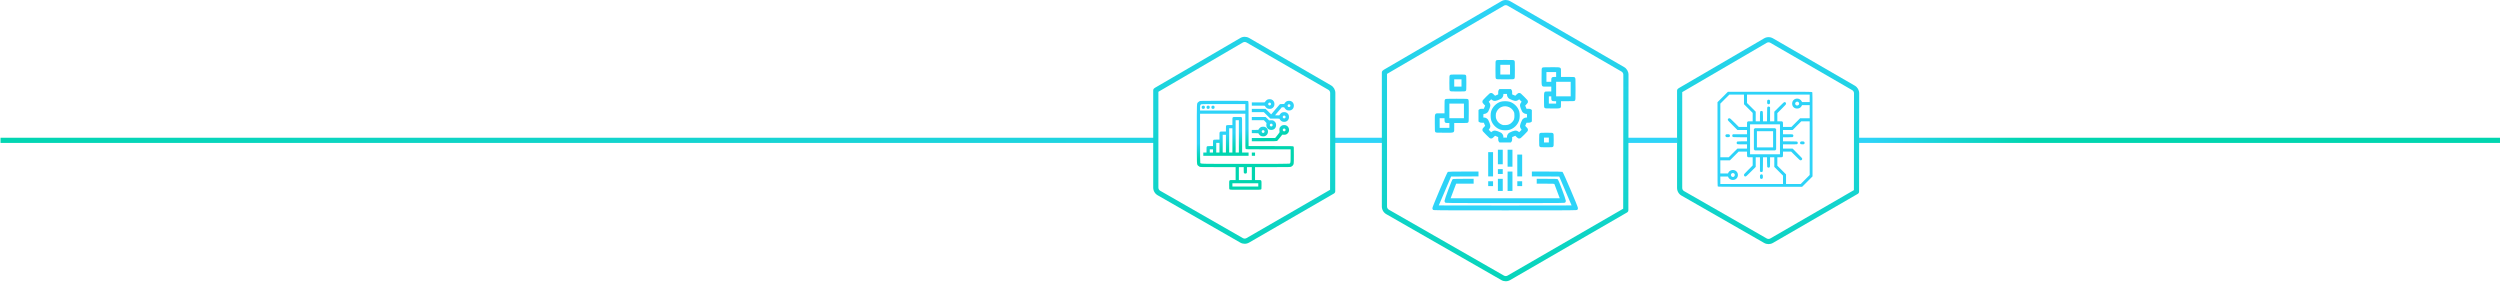<?xml version="1.0" encoding="UTF-8"?> <svg xmlns="http://www.w3.org/2000/svg" width="2415" height="272" viewBox="0 0 2415 272" fill="none"> <path fill-rule="evenodd" clip-rule="evenodd" d="M0.5 133.061H1117V138.061H0.5V133.061Z" fill="url(#paint0_linear_1246_478)"></path> <path fill-rule="evenodd" clip-rule="evenodd" d="M1289 133.061H1337V138.061H1289V133.061Z" fill="#2ED4F8"></path> <path fill-rule="evenodd" clip-rule="evenodd" d="M1572 133.061H1620V138.061H1572V133.061Z" fill="#2ED4F8"></path> <path fill-rule="evenodd" clip-rule="evenodd" d="M1795 133.061H2415V138.061H1795V133.061Z" fill="url(#paint1_linear_1246_478)"></path> <path fill-rule="evenodd" clip-rule="evenodd" d="M1336.17 67.862C1336.33 67.686 1336.52 67.53 1336.74 67.402L1450.29 1.158C1452.92 -0.38 1456.18 -0.386 1458.82 1.142L1568.9 64.8C1571.53 66.321 1573.14 69.129 1573.14 72.167L1573 203.064C1573 204.012 1572.47 204.837 1571.69 205.259L1458.8 270.548C1456.17 272.064 1452.94 272.071 1450.32 270.566L1339.13 206.873C1336.49 205.358 1334.86 202.544 1334.86 199.497V70.061C1334.86 69.112 1335.39 68.285 1336.17 67.862ZM1452.81 5.477C1453.89 4.843 1455.23 4.841 1456.32 5.47L1566.39 69.128C1567.48 69.755 1568.14 70.911 1568.14 72.162L1568 201.618L1456.29 266.22C1455.21 266.844 1453.88 266.847 1452.8 266.227L1341.62 202.534C1340.53 201.911 1339.86 200.752 1339.86 199.497V71.373L1452.81 5.477Z" fill="url(#paint2_linear_1246_478)"></path> <path fill-rule="evenodd" clip-rule="evenodd" d="M1621.24 85.496C1621.39 85.351 1621.55 85.223 1621.74 85.114L1704.14 37.042C1706.77 35.503 1710.03 35.497 1712.68 37.026L1791.73 82.743C1794.36 84.264 1795.97 87.072 1795.97 90.11L1795.87 185.102C1795.87 186.051 1795.34 186.875 1794.56 187.298L1712.65 234.669C1710.03 236.185 1706.8 236.192 1704.17 234.686L1624.3 188.934C1621.66 187.42 1620.03 184.606 1620.03 181.559V87.64C1620.03 86.73 1620.51 85.933 1621.24 85.496ZM1706.66 41.36C1707.74 40.727 1709.09 40.724 1710.17 41.354L1789.22 87.071C1790.31 87.698 1790.97 88.854 1790.97 90.105L1790.87 183.656L1710.14 230.341C1709.06 230.965 1707.73 230.968 1706.65 230.348L1626.79 184.596C1625.7 183.972 1625.03 182.814 1625.03 181.559V88.985L1706.66 41.36Z" fill="url(#paint3_linear_1246_478)"></path> <path fill-rule="evenodd" clip-rule="evenodd" d="M1115.21 85.173C1115.36 85.029 1115.53 84.9 1115.71 84.792L1198.11 36.719C1200.75 35.181 1204.01 35.175 1206.65 36.703L1285.7 82.421C1288.33 83.942 1289.95 86.75 1289.95 89.788L1289.84 184.78C1289.84 185.729 1289.31 186.553 1288.53 186.976L1206.62 234.347C1204 235.863 1200.77 235.87 1198.14 234.364L1118.27 188.612C1115.63 187.098 1114 184.284 1114 181.237V87.318C1114 86.407 1114.49 85.61 1115.21 85.173ZM1200.63 41.038C1201.72 40.405 1203.06 40.402 1204.15 41.032L1283.2 86.749C1284.28 87.375 1284.95 88.532 1284.95 89.782L1284.85 183.334L1204.12 230.018C1203.04 230.643 1201.71 230.646 1200.63 230.026L1120.76 184.274C1119.67 183.65 1119 182.491 1119 181.237V88.663L1200.63 41.038Z" fill="url(#paint4_linear_1246_478)"></path> <path d="M1659.1 98.721V139.268C1659.1 178.292 1659.12 179.835 1659.45 180.128C1659.79 180.44 1662.91 180.46 1700.33 180.46H1740.84L1750.9 170.401V129.854C1750.9 90.831 1750.88 89.288 1750.55 88.995C1750.21 88.682 1747.09 88.663 1709.67 88.663H1669.16L1659.1 98.721ZM1684.69 100.675L1693.09 109.073V117.178H1690.8C1688.73 117.178 1688.48 117.218 1688.07 117.608C1687.64 117.999 1687.62 118.175 1687.62 120.343V122.647H1679.73L1675.51 118.448C1671.54 114.503 1671.25 114.249 1670.57 114.249C1669.65 114.249 1669.06 114.796 1669.06 115.655C1669.06 116.221 1669.57 116.788 1673.71 120.928L1678.34 125.577H1687.62V129.678H1673.96L1673.67 130.108C1673.22 130.733 1673.28 131.69 1673.77 132.139C1674.16 132.491 1674.61 132.51 1680.9 132.569L1687.62 132.628V136.514H1683.24C1680.82 136.514 1678.63 136.593 1678.38 136.69C1677.42 137.061 1677.3 138.76 1678.22 139.229C1678.46 139.366 1680.31 139.444 1683.11 139.444H1687.62V143.546H1678.34L1669.94 151.944H1661.84V100.089L1670.53 91.397H1684.69V100.675ZM1748.16 98.624H1740.74L1740.49 97.979C1740.33 97.628 1739.92 97.061 1739.57 96.71C1736.62 93.76 1731.6 95.46 1731.23 99.542C1730.96 102.628 1732.99 104.874 1736.04 104.874C1738.07 104.854 1739.63 103.917 1740.43 102.257L1740.76 101.553H1748.16V114.249H1738.89L1730.49 122.647H1722.38V120.362C1722.38 118.292 1722.34 118.038 1721.95 117.628C1721.56 117.198 1721.39 117.178 1719.22 117.178H1716.91V109.288L1721.11 105.069C1725.06 101.104 1725.31 100.811 1725.31 100.128C1725.31 99.21 1724.77 98.624 1723.91 98.624C1723.34 98.624 1722.77 99.132 1718.63 103.272L1713.98 107.901V117.178H1709.88V103.526L1709.45 103.233C1708.83 102.784 1707.87 102.843 1707.42 103.331C1707.07 103.721 1707.05 104.171 1706.99 110.46L1706.93 117.178H1703.05V112.803C1703.05 110.382 1702.97 108.194 1702.87 107.94C1702.5 106.983 1700.8 106.866 1700.33 107.784C1700.2 108.018 1700.12 109.874 1700.12 112.667V117.178H1696.02V107.901L1687.62 99.503V91.397H1748.16V98.624ZM1737.32 98.624C1737.73 98.975 1738.07 99.952 1737.93 100.499C1737.56 101.964 1735.76 102.452 1734.67 101.378C1733.73 100.44 1734 99.014 1735.23 98.389C1735.9 98.057 1736.76 98.155 1737.32 98.624ZM1748.16 169.034L1739.47 177.725H1725.31V168.448L1716.91 160.05V151.944H1719.2C1721.27 151.944 1721.52 151.905 1721.93 151.514C1722.36 151.124 1722.38 150.948 1722.38 148.78V146.475H1730.27L1734.49 150.675C1738.32 154.483 1738.77 154.874 1739.38 154.874C1740.23 154.874 1740.94 154.229 1740.94 153.428C1740.94 152.901 1740.33 152.218 1736.29 148.194L1731.66 143.546H1722.38V139.444H1729.12C1735.61 139.444 1735.88 139.425 1736.25 139.053C1736.78 138.526 1736.76 137.471 1736.23 136.983C1735.84 136.632 1735.39 136.612 1729.1 136.553L1722.38 136.495V132.608H1726.76C1729.18 132.608 1731.37 132.53 1731.62 132.432C1732.58 132.061 1732.7 130.362 1731.78 129.893C1731.54 129.757 1729.69 129.678 1726.89 129.678H1722.38V125.577H1731.66L1740.06 117.178H1748.16V169.034ZM1719.45 149.014H1690.55V120.108H1719.45V149.014ZM1687.62 148.76C1687.62 150.831 1687.66 151.085 1688.05 151.495C1688.44 151.925 1688.61 151.944 1690.78 151.944H1693.09V159.835L1688.89 164.053C1684.94 168.018 1684.69 168.311 1684.69 168.995C1684.69 169.913 1685.23 170.499 1686.09 170.499C1686.66 170.499 1687.23 169.991 1691.37 165.85L1696.02 161.221V151.944H1700.12V165.596L1700.55 165.889C1701.17 166.339 1702.13 166.28 1702.58 165.792C1702.93 165.401 1702.95 164.952 1703.01 158.663L1703.07 151.944H1706.95V156.319C1706.95 158.741 1707.03 160.928 1707.13 161.182C1707.5 162.139 1709.2 162.257 1709.67 161.339C1709.8 161.104 1709.88 159.249 1709.88 156.456V151.944H1713.98V161.221L1722.38 169.62V177.725H1661.84V170.499H1669.26L1669.51 171.143C1670.51 173.507 1673.73 174.542 1676.21 173.331C1679.71 171.632 1679.71 166.475 1676.23 164.737C1673.77 163.526 1670.7 164.503 1669.57 166.866L1669.24 167.569H1661.84V154.874H1671.11L1679.51 146.475H1687.62V148.76ZM1675.25 167.647C1675.7 168.038 1675.8 168.272 1675.8 168.995C1675.8 171.065 1673.28 171.71 1672.3 169.893C1671.31 168.038 1673.63 166.26 1675.25 167.647Z" fill="url(#paint5_linear_1246_478)"></path> <path d="M1667.11 130.069C1666.62 130.557 1666.6 131.456 1667.09 132.042C1667.42 132.452 1667.62 132.51 1668.94 132.51C1670.59 132.51 1670.92 132.315 1671.13 131.339C1671.21 130.909 1671.13 130.596 1670.82 130.206C1670.43 129.718 1670.29 129.678 1668.94 129.678C1667.75 129.678 1667.42 129.757 1667.11 130.069Z" fill="url(#paint6_linear_1246_478)"></path> <path d="M1707.52 96.651C1707.11 96.983 1707.05 97.178 1707.05 98.507C1707.05 100.147 1707.25 100.479 1708.22 100.694C1708.65 100.772 1708.96 100.694 1709.36 100.381C1709.84 99.991 1709.88 99.854 1709.88 98.507C1709.88 97.315 1709.8 96.983 1709.49 96.671C1709 96.182 1708.11 96.163 1707.52 96.651Z" fill="url(#paint7_linear_1246_478)"></path> <path d="M1739.57 136.749C1739.32 136.885 1739.02 137.296 1738.91 137.647C1738.77 138.175 1738.79 138.389 1739.12 138.819C1739.47 139.307 1739.65 139.346 1741 139.405C1742.28 139.444 1742.54 139.405 1742.89 139.053C1743.38 138.565 1743.4 137.667 1742.91 137.081C1742.62 136.71 1742.32 136.612 1741.31 136.573C1740.53 136.514 1739.88 136.593 1739.57 136.749Z" fill="url(#paint8_linear_1246_478)"></path> <path d="M1694.75 124.307L1694.26 124.776V144.346L1694.75 144.815L1695.21 145.303H1714.79L1715.25 144.815L1715.74 144.346V124.776L1715.25 124.307L1714.79 123.819H1695.21L1694.75 124.307ZM1712.81 142.374H1697.19V126.749H1712.81V142.374Z" fill="url(#paint9_linear_1246_478)"></path> <path d="M1700.64 168.741C1700.16 169.132 1700.12 169.268 1700.12 170.616C1700.12 171.807 1700.2 172.139 1700.51 172.452C1701 172.94 1701.89 172.96 1702.48 172.472C1702.89 172.139 1702.95 171.944 1702.95 170.616C1702.95 168.975 1702.75 168.643 1701.78 168.429C1701.35 168.35 1701.04 168.429 1700.64 168.741Z" fill="url(#paint10_linear_1246_478)"></path> <path d="M1445.21 58.491C1444.65 59.048 1444.62 59.458 1444.62 67.28C1444.62 75.102 1444.65 75.513 1445.21 76.069C1445.77 76.626 1446.18 76.655 1454 76.655C1461.82 76.655 1462.23 76.626 1462.79 76.069C1463.35 75.513 1463.38 75.102 1463.38 67.28C1463.38 59.458 1463.35 59.048 1462.79 58.491C1462.23 57.934 1461.82 57.905 1454 57.905C1446.18 57.905 1445.77 57.934 1445.21 58.491ZM1458.69 71.968H1449.31V62.593H1458.69V71.968Z" fill="url(#paint11_linear_1246_478)"></path> <path d="M1489.74 65.522C1489.19 66.079 1489.16 66.489 1489.16 74.311C1489.16 84.536 1488.69 83.686 1494.43 83.686H1498.53V88.374H1495.6C1491.27 88.374 1491.5 87.905 1491.5 96.577C1491.5 103.227 1491.53 103.637 1492.09 104.194C1492.64 104.751 1493.05 104.78 1499.7 104.78C1508.38 104.78 1507.91 105.014 1507.91 100.678V97.749H1514.35C1520.42 97.749 1520.83 97.719 1521.38 97.163C1521.94 96.606 1521.97 96.196 1521.97 86.03C1521.97 75.864 1521.94 75.454 1521.38 74.897C1520.83 74.341 1520.42 74.311 1514.35 74.311H1507.91V70.21C1507.91 64.468 1508.76 64.936 1498.53 64.936C1490.71 64.936 1490.3 64.966 1489.74 65.522ZM1503.22 74.311H1501.46C1500.09 74.311 1499.59 74.428 1499.12 74.897C1498.65 75.366 1498.53 75.864 1498.53 77.241V78.999H1493.85V69.624H1503.22V74.311ZM1517.28 93.061H1503.22V78.999H1517.28V93.061ZM1498.53 94.819C1498.53 96.196 1498.65 96.694 1499.12 97.163C1499.59 97.632 1500.09 97.749 1501.46 97.749H1503.22V100.092H1496.19V93.061H1498.53V94.819Z" fill="url(#paint12_linear_1246_478)"></path> <path d="M1400.68 72.553C1400.12 73.11 1400.09 73.52 1400.09 80.171C1400.09 86.821 1400.12 87.231 1400.68 87.788C1401.24 88.344 1401.65 88.374 1408.3 88.374C1414.95 88.374 1415.36 88.344 1415.91 87.788C1416.47 87.231 1416.5 86.821 1416.5 80.171C1416.5 73.52 1416.47 73.11 1415.91 72.553C1415.36 71.997 1414.95 71.968 1408.3 71.968C1401.65 71.968 1401.24 71.997 1400.68 72.553ZM1411.81 83.686H1404.78V76.655H1411.81V83.686Z" fill="url(#paint13_linear_1246_478)"></path> <path d="M1447.88 86.792C1447.41 87.407 1447.26 87.993 1447.26 89.37V91.186L1444.21 92.475L1442.87 91.157C1441.75 90.044 1441.34 89.839 1440.38 89.839C1439.29 89.839 1439 90.044 1435.63 93.442C1432.23 96.811 1432.03 97.104 1432.03 98.188C1432.03 99.155 1432.23 99.565 1433.35 100.678L1434.66 102.026L1433.38 105.073H1431.56C1430.18 105.073 1429.6 105.219 1428.98 105.688L1428.22 106.274V117.348L1428.98 117.934C1429.6 118.403 1430.18 118.55 1431.56 118.55H1433.38L1434.66 121.596L1433.35 122.944C1432.23 124.057 1432.03 124.468 1432.03 125.434C1432.03 126.518 1432.23 126.811 1435.63 130.18C1439 133.579 1439.29 133.784 1440.38 133.784C1441.34 133.784 1441.75 133.579 1442.87 132.466L1444.21 131.147L1447.26 132.436V134.253C1447.26 135.63 1447.41 136.216 1447.88 136.831L1448.46 137.593H1459.54L1460.12 136.831C1460.59 136.216 1460.74 135.63 1460.74 134.253V132.436L1463.79 131.147L1465.13 132.466C1466.25 133.579 1466.66 133.784 1467.62 133.784C1468.71 133.784 1469 133.579 1472.37 130.18C1475.77 126.811 1475.97 126.518 1475.97 125.434C1475.97 124.468 1475.77 124.057 1474.65 122.944L1473.34 121.596L1474.62 118.55H1476.44C1477.82 118.55 1478.4 118.403 1479.02 117.934L1479.78 117.348V106.274L1479.02 105.688C1478.4 105.219 1477.82 105.073 1476.44 105.073H1474.62L1473.34 102.026L1474.65 100.678C1475.77 99.565 1475.97 99.155 1475.97 98.188C1475.97 97.104 1475.77 96.811 1472.37 93.442C1469 90.044 1468.71 89.839 1467.62 89.839C1466.66 89.839 1466.25 90.044 1465.13 91.157L1463.79 92.475L1460.74 91.186V89.37C1460.74 87.993 1460.59 87.407 1460.12 86.792L1459.54 86.03H1448.46L1447.88 86.792ZM1455.76 91.655C1455.76 93.032 1456.9 94.878 1458.1 95.464C1462.64 97.69 1464.55 97.983 1466.45 96.694L1467.56 95.932L1468.71 97.104L1469.88 98.247L1469.12 99.36C1467.83 101.264 1468.09 103.139 1470.35 107.71C1470.9 108.852 1472.93 110.053 1474.27 110.053C1475.09 110.053 1475.09 110.083 1475.09 111.811V113.569H1474.16C1472.78 113.569 1470.93 114.712 1470.35 115.913C1468.12 120.454 1467.83 122.358 1469.12 124.262L1469.88 125.376L1468.71 126.518L1467.56 127.69L1466.45 126.928C1464.55 125.639 1462.64 125.932 1458.1 128.159C1456.9 128.745 1455.76 130.591 1455.76 131.938V132.905H1452.24V131.938C1452.24 130.591 1451.1 128.745 1449.9 128.159C1445.36 125.932 1443.45 125.639 1441.55 126.928L1440.44 127.69L1439.29 126.518L1438.12 125.376L1438.88 124.262C1440.17 122.358 1439.88 120.454 1437.65 115.913C1437.07 114.712 1435.22 113.569 1433.87 113.569H1432.91V111.811C1432.91 110.083 1432.91 110.053 1433.73 110.053C1435.07 110.053 1437.1 108.852 1437.65 107.71C1439.91 103.139 1440.17 101.264 1438.88 99.36L1438.12 98.247L1439.29 97.104L1440.44 95.932L1441.55 96.694C1443.45 97.983 1445.36 97.69 1449.9 95.464C1451.1 94.878 1452.24 93.032 1452.24 91.655V90.718H1455.76V91.655Z" fill="url(#paint14_linear_1246_478)"></path> <path d="M1449.55 98.305C1445.3 99.682 1441.67 103.403 1440.41 107.68C1439.79 109.761 1439.79 113.862 1440.41 115.942C1441.67 120.278 1445.33 123.97 1449.64 125.317C1451.86 126.02 1455.9 126.05 1458.13 125.405C1462.44 124.145 1465.98 120.688 1467.45 116.294C1468.21 114.038 1468.27 110.024 1467.59 107.68C1466.33 103.345 1462.67 99.653 1458.37 98.305C1455.99 97.573 1451.86 97.573 1449.55 98.305ZM1457.66 103.462C1459.65 104.341 1461.03 105.6 1462.09 107.475C1462.85 108.882 1462.94 109.292 1462.94 111.811C1462.94 115.005 1462.44 116.264 1460.45 118.257C1458.66 120.044 1457.16 120.688 1454.41 120.835C1452.3 120.952 1451.8 120.864 1450.43 120.249C1448.23 119.223 1446.85 117.934 1445.8 115.854C1445.04 114.331 1444.92 113.745 1444.92 111.811C1444.92 109.878 1445.04 109.292 1445.8 107.768C1448.05 103.257 1453.12 101.44 1457.66 103.462Z" fill="url(#paint15_linear_1246_478)"></path> <path d="M1395.99 95.991C1395.44 96.548 1395.41 96.958 1395.41 103.022V109.468H1391.31C1385.56 109.468 1386.03 108.618 1386.03 118.843C1386.03 126.665 1386.06 127.075 1386.62 127.632C1387.18 128.188 1387.59 128.218 1395.41 128.218C1405.63 128.218 1404.78 128.686 1404.78 122.944V118.843H1411.23C1417.29 118.843 1417.7 118.813 1418.26 118.257C1418.82 117.7 1418.85 117.29 1418.85 107.124C1418.85 96.958 1418.82 96.548 1418.26 95.991C1417.7 95.434 1417.29 95.405 1407.13 95.405C1396.96 95.405 1396.55 95.434 1395.99 95.991ZM1414.16 114.155H1400.1V100.093H1414.16V114.155ZM1395.41 115.913C1395.41 117.29 1395.52 117.788 1395.99 118.257C1396.46 118.725 1396.96 118.843 1398.34 118.843H1400.1V123.53H1390.72V114.155H1395.41V115.913Z" fill="url(#paint16_linear_1246_478)"></path> <path d="M1487.4 128.803C1486.84 129.36 1486.81 129.77 1486.81 135.249C1486.81 140.727 1486.84 141.137 1487.4 141.694C1487.96 142.251 1488.37 142.28 1493.84 142.28C1499.32 142.28 1499.73 142.251 1500.29 141.694C1500.85 141.137 1500.88 140.727 1500.88 135.249C1500.88 129.77 1500.85 129.36 1500.29 128.803C1499.73 128.247 1499.32 128.218 1493.84 128.218C1488.37 128.218 1487.96 128.247 1487.4 128.803ZM1496.19 137.593H1491.5V132.905H1496.19V137.593Z" fill="url(#paint17_linear_1246_478)"></path> <path d="M1446.97 158.686H1451.66V144.624H1446.97V158.686Z" fill="url(#paint18_linear_1246_478)"></path> <path d="M1456.34 161.03H1461.03V144.624H1456.34V161.03Z" fill="url(#paint19_linear_1246_478)"></path> <path d="M1437.59 170.405H1442.28V146.968H1437.59V170.405Z" fill="url(#paint20_linear_1246_478)"></path> <path d="M1465.72 170.405H1470.41V149.311H1465.72V170.405Z" fill="url(#paint21_linear_1246_478)"></path> <path d="M1446.97 168.061H1451.66V163.374H1446.97V168.061Z" fill="url(#paint22_linear_1246_478)"></path> <path d="M1398.6 166.01C1397.87 166.45 1383.69 199.702 1383.69 200.991C1383.69 201.665 1383.89 202.251 1384.27 202.632C1384.86 203.218 1385.24 203.218 1454 203.218C1522.76 203.218 1523.14 203.218 1523.73 202.632C1524.11 202.251 1524.31 201.665 1524.31 200.991C1524.31 199.614 1510.13 166.421 1509.34 166.01C1509.02 165.835 1503.13 165.718 1494.31 165.718H1479.78V170.405L1492.99 170.464L1506.24 170.552L1512.18 184.468C1515.46 192.114 1518.16 198.413 1518.16 198.442C1518.16 198.501 1489.3 198.53 1454 198.53C1418.73 198.53 1389.84 198.501 1389.84 198.442C1389.84 198.413 1392.54 192.114 1395.82 184.468L1401.76 170.552L1415.01 170.464L1428.22 170.405V165.718H1413.66C1404.93 165.718 1398.86 165.835 1398.6 166.01Z" fill="url(#paint23_linear_1246_478)"></path> <path d="M1456.34 184.468H1461.03V165.718H1456.34V184.468Z" fill="url(#paint24_linear_1246_478)"></path> <path d="M1403.23 173.13C1402.53 173.628 1395.41 192.671 1395.41 193.989C1395.41 194.634 1395.64 195.249 1395.99 195.6C1396.58 196.186 1396.96 196.186 1454 196.186C1511.04 196.186 1511.42 196.186 1512.01 195.6C1512.39 195.219 1512.59 194.634 1512.59 193.93C1512.59 192.641 1505.68 174.038 1504.92 173.276C1504.42 172.778 1503.63 172.749 1494.43 172.749H1484.47V177.436H1492.94C1500.73 177.436 1501.4 177.466 1501.61 177.934C1501.72 178.227 1502.78 181.04 1503.95 184.175C1505.12 187.309 1506.24 190.239 1506.41 190.678L1506.73 191.499H1401.32L1403.96 184.468L1406.63 177.436H1423.53V172.749H1413.63C1406.13 172.749 1403.61 172.837 1403.23 173.13Z" fill="url(#paint25_linear_1246_478)"></path> <path d="M1446.97 184.468H1451.66V172.749H1446.97V184.468Z" fill="url(#paint26_linear_1246_478)"></path> <path d="M1437.59 179.78H1442.28V175.093H1437.59V179.78Z" fill="url(#paint27_linear_1246_478)"></path> <path d="M1465.72 179.78H1470.41V175.093H1465.72V179.78Z" fill="url(#paint28_linear_1246_478)"></path> <path d="M1224.39 96.182C1223.55 96.553 1222.26 97.843 1222.04 98.526C1221.93 98.936 1221.87 98.936 1215.58 98.936H1209.25V102.061H1215.58C1221.87 102.061 1221.93 102.061 1222.04 102.471C1222.26 103.155 1223.55 104.444 1224.39 104.815C1225.36 105.264 1227.36 105.304 1228.35 104.874C1230.09 104.151 1231.12 102.53 1231.12 100.499C1231.12 98.468 1230.09 96.847 1228.35 96.124C1227.36 95.694 1225.36 95.733 1224.39 96.182ZM1227.41 99.522C1227.63 99.737 1227.8 100.167 1227.8 100.499C1227.8 100.831 1227.63 101.261 1227.41 101.475C1227.2 101.69 1226.77 101.866 1226.44 101.866C1226.11 101.866 1225.68 101.69 1225.46 101.475C1225.25 101.261 1225.07 100.831 1225.07 100.499C1225.07 100.167 1225.25 99.737 1225.46 99.522C1225.68 99.307 1226.11 99.132 1226.44 99.132C1226.77 99.132 1227.2 99.307 1227.41 99.522Z" fill="url(#paint29_linear_1246_478)"></path> <path d="M1158.76 97.745C1158.33 97.94 1157.71 98.409 1157.36 98.761C1156.03 100.167 1156.12 97.921 1156.12 129.405C1156.12 160.889 1156.03 158.643 1157.36 160.05C1157.71 160.401 1158.33 160.87 1158.76 161.065C1159.5 161.417 1160.4 161.436 1176.59 161.436H1193.62V173.936H1190.89C1187.14 173.936 1187.37 173.624 1187.37 178.624C1187.37 182.276 1187.39 182.55 1187.77 182.921C1188.16 183.311 1188.41 183.311 1203 183.311C1217.59 183.311 1217.84 183.311 1218.23 182.921C1218.61 182.55 1218.62 182.276 1218.62 178.624C1218.62 173.624 1218.86 173.936 1215.11 173.936H1212.37V161.436H1229.43C1245.6 161.436 1246.5 161.417 1247.24 161.065C1247.67 160.87 1248.29 160.401 1248.64 160.05C1249.87 158.741 1249.87 158.761 1249.87 149.913C1249.87 142.159 1249.86 141.886 1249.48 141.514C1249.09 141.124 1248.84 141.124 1227.61 141.124H1206.12V119.639C1206.12 98.409 1206.12 98.155 1205.73 97.764C1205.34 97.374 1205.09 97.374 1182.45 97.374C1160.56 97.374 1159.5 97.393 1158.76 97.745ZM1203 106.749H1159.25V104.522C1159.25 101.905 1159.46 101.143 1160.3 100.772C1160.79 100.557 1164.68 100.518 1181.96 100.499H1203V106.749ZM1203 126.671C1203 143.214 1203 143.468 1203.39 143.858C1203.78 144.249 1204.03 144.249 1225.27 144.249H1246.75V150.401C1246.75 157.296 1246.69 157.706 1245.58 158.097C1245.11 158.253 1233.78 158.311 1202.96 158.311C1156.85 158.311 1159.91 158.389 1159.46 157.139C1159.31 156.671 1159.25 150.069 1159.25 133.194V109.874H1203V126.671ZM1201.44 164.171C1201.44 166.651 1201.48 166.944 1201.83 167.296C1202.08 167.55 1202.47 167.686 1203 167.686C1203.53 167.686 1203.92 167.55 1204.17 167.296C1204.52 166.944 1204.56 166.651 1204.56 164.171V161.436H1209.25V173.936H1196.75V161.436H1201.44V164.171ZM1215.5 180.186H1190.5V177.061H1215.5V180.186Z" fill="url(#paint30_linear_1246_478)"></path> <path d="M1161.2 102.452C1160.95 102.706 1160.81 103.097 1160.81 103.624C1160.81 104.659 1161.34 105.186 1162.38 105.186C1163.41 105.186 1163.94 104.659 1163.94 103.624C1163.94 102.589 1163.41 102.061 1162.38 102.061C1161.85 102.061 1161.46 102.198 1161.2 102.452Z" fill="url(#paint31_linear_1246_478)"></path> <path d="M1165.89 102.452C1165.64 102.706 1165.5 103.097 1165.5 103.624C1165.5 104.659 1166.03 105.186 1167.06 105.186C1168.1 105.186 1168.62 104.659 1168.62 103.624C1168.62 102.589 1168.1 102.061 1167.06 102.061C1166.54 102.061 1166.14 102.198 1165.89 102.452Z" fill="url(#paint32_linear_1246_478)"></path> <path d="M1170.58 102.452C1170.32 102.706 1170.19 103.097 1170.19 103.624C1170.19 104.659 1170.71 105.186 1171.75 105.186C1172.79 105.186 1173.31 104.659 1173.31 103.624C1173.31 102.589 1172.79 102.061 1171.75 102.061C1171.22 102.061 1170.83 102.198 1170.58 102.452Z" fill="url(#paint33_linear_1246_478)"></path> <path d="M1190.89 113.389C1190.52 113.761 1190.5 114.034 1190.5 117.296V120.811H1187.77C1185.29 120.811 1184.99 120.85 1184.64 121.202C1184.29 121.554 1184.25 121.847 1184.25 124.327V127.061H1181.52C1177.79 127.061 1178 126.807 1178 131.358V134.874H1175.27C1171.61 134.874 1171.75 134.737 1171.75 138.389V141.124H1169.02C1165.36 141.124 1165.5 140.987 1165.5 144.639V147.374H1162.38V150.499H1206.12V147.374H1199.88V130.577C1199.88 114.034 1199.88 113.78 1199.48 113.389C1199.11 113.018 1198.84 112.999 1195.19 112.999C1191.54 112.999 1191.26 113.018 1190.89 113.389ZM1196.75 147.374H1193.62V116.124H1196.75V147.374ZM1190.5 147.374H1187.38V123.936H1190.5V147.374ZM1184.25 147.374H1181.12V130.186H1184.25V147.374ZM1178 147.374H1174.88V137.999H1178V147.374ZM1171.75 147.374H1168.62V144.249H1171.75V147.374Z" fill="url(#paint34_linear_1246_478)"></path> <path d="M1209.25 150.499H1212.38V147.374H1209.25V150.499Z" fill="url(#paint35_linear_1246_478)"></path> <path d="M1243.14 97.745C1242.3 98.116 1241.01 99.405 1240.79 100.089C1240.68 100.479 1240.54 100.499 1238.62 100.499C1236.75 100.499 1236.54 100.538 1236.14 100.929C1235.91 101.182 1233.96 103.429 1231.83 105.929L1227.94 110.479L1225.27 107.823L1222.59 105.186H1209.25V108.311H1220.85L1227.14 114.561H1231.57C1235.89 114.561 1235.99 114.561 1236.11 114.971C1236.32 115.655 1237.61 116.944 1238.45 117.315C1239.43 117.764 1241.42 117.804 1242.41 117.374C1244.15 116.651 1245.19 115.03 1245.19 112.999C1245.19 110.968 1244.15 109.346 1242.41 108.624C1241.42 108.194 1239.43 108.233 1238.45 108.682C1237.61 109.054 1236.32 110.343 1236.11 111.026C1235.99 111.417 1235.85 111.436 1233.84 111.436C1232.1 111.436 1231.73 111.378 1231.85 111.182C1231.93 111.026 1233.41 109.268 1235.13 107.276L1238.25 103.624H1239.46C1240.52 103.624 1240.68 103.682 1240.79 104.034C1241.01 104.718 1242.3 106.007 1243.14 106.378C1244.11 106.827 1246.11 106.866 1247.1 106.436C1248.84 105.714 1249.88 104.093 1249.88 102.061C1249.88 100.03 1248.84 98.409 1247.1 97.686C1246.11 97.257 1244.11 97.296 1243.14 97.745ZM1246.16 101.085C1246.38 101.3 1246.55 101.729 1246.55 102.061C1246.55 102.393 1246.38 102.823 1246.16 103.038C1245.95 103.253 1245.52 103.429 1245.19 103.429C1244.86 103.429 1244.43 103.253 1244.21 103.038C1244 102.823 1243.82 102.393 1243.82 102.061C1243.82 101.729 1244 101.3 1244.21 101.085C1244.43 100.87 1244.86 100.694 1245.19 100.694C1245.52 100.694 1245.95 100.87 1246.16 101.085ZM1241.48 112.022C1241.69 112.237 1241.87 112.667 1241.87 112.999C1241.87 113.331 1241.69 113.761 1241.48 113.975C1241.26 114.19 1240.83 114.366 1240.5 114.366C1240.17 114.366 1239.74 114.19 1239.52 113.975C1239.31 113.761 1239.13 113.331 1239.13 112.999C1239.13 112.667 1239.31 112.237 1239.52 112.022C1239.74 111.807 1240.17 111.632 1240.5 111.632C1240.83 111.632 1241.26 111.807 1241.48 112.022Z" fill="url(#paint36_linear_1246_478)"></path> <path d="M1209.25 116.124H1220.89L1222.22 117.472C1223.47 118.741 1223.55 118.858 1223.41 119.464C1222.67 122.784 1224.74 125.499 1228 125.499C1230.83 125.499 1232.69 123.624 1232.69 120.772C1232.69 119.249 1232.24 118.214 1231.18 117.276C1230.11 116.3 1229.25 116.046 1227.43 116.182L1225.95 116.28L1222.59 112.999H1209.25V116.124ZM1228.98 119.835C1229.19 120.05 1229.37 120.479 1229.37 120.811C1229.37 121.143 1229.19 121.573 1228.98 121.788C1228.76 122.003 1228.33 122.179 1228 122.179C1227.67 122.179 1227.24 122.003 1227.02 121.788C1226.81 121.573 1226.63 121.143 1226.63 120.811C1226.63 120.479 1226.81 120.05 1227.02 119.835C1227.24 119.62 1227.67 119.444 1228 119.444C1228.33 119.444 1228.76 119.62 1228.98 119.835Z" fill="url(#paint37_linear_1246_478)"></path> <path d="M1238.45 121.182C1237.47 121.612 1236.32 122.862 1236.01 123.839C1235.81 124.464 1235.81 125.987 1236.05 127.647C1236.07 127.804 1235.13 129.151 1233.96 130.616L1231.81 133.311H1209.25V136.436H1221.32C1230.7 136.436 1233.47 136.378 1233.7 136.182C1233.86 136.065 1235.05 134.62 1236.34 133.018L1238.68 130.069L1240.07 130.147C1241.75 130.245 1242.65 129.972 1243.68 129.034C1244.7 128.116 1245.23 126.925 1245.23 125.518C1245.23 123.604 1244.21 121.944 1242.55 121.182C1241.52 120.694 1239.5 120.694 1238.45 121.182ZM1241.48 124.522C1241.69 124.737 1241.87 125.167 1241.87 125.499C1241.87 125.831 1241.69 126.261 1241.48 126.475C1241.26 126.69 1240.83 126.866 1240.5 126.866C1240.17 126.866 1239.74 126.69 1239.52 126.475C1239.31 126.261 1239.13 125.831 1239.13 125.499C1239.13 125.167 1239.31 124.737 1239.52 124.522C1239.74 124.307 1240.17 124.132 1240.5 124.132C1240.83 124.132 1241.26 124.307 1241.48 124.522Z" fill="url(#paint38_linear_1246_478)"></path> <path d="M1218.14 122.745C1217.3 123.116 1216.01 124.405 1215.79 125.089C1215.68 125.479 1215.56 125.499 1212.45 125.499H1209.25V128.624H1212.45C1215.56 128.624 1215.68 128.643 1215.79 129.034C1216.01 129.718 1217.3 131.007 1218.14 131.378C1219.11 131.827 1221.11 131.866 1222.1 131.436C1223.84 130.714 1224.88 129.093 1224.88 127.061C1224.88 125.03 1223.84 123.409 1222.1 122.686C1221.11 122.257 1219.11 122.296 1218.14 122.745ZM1221.16 126.085C1221.38 126.3 1221.55 126.729 1221.55 127.061C1221.55 127.393 1221.38 127.823 1221.16 128.038C1220.95 128.253 1220.52 128.428 1220.19 128.428C1219.86 128.428 1219.43 128.253 1219.21 128.038C1219 127.823 1218.82 127.393 1218.82 127.061C1218.82 126.729 1219 126.3 1219.21 126.085C1219.43 125.87 1219.86 125.694 1220.19 125.694C1220.52 125.694 1220.95 125.87 1221.16 126.085Z" fill="url(#paint39_linear_1246_478)"></path> <defs> <linearGradient id="paint0_linear_1246_478" x1="1549.87" y1="178.186" x2="-29.91" y2="360.704" gradientUnits="userSpaceOnUse"> <stop stop-color="#2DD3F8"></stop> <stop offset="1" stop-color="#00D5AF"></stop> </linearGradient> <linearGradient id="paint1_linear_1246_478" x1="1804.5" y1="135.845" x2="1958.64" y2="128.416" gradientUnits="userSpaceOnUse"> <stop stop-color="#2DD3F8"></stop> <stop offset="1" stop-color="#00D5AF"></stop> </linearGradient> <linearGradient id="paint2_linear_1246_478" x1="1233.1" y1="-11.939" x2="1217.79" y2="307.422" gradientUnits="userSpaceOnUse"> <stop stop-color="#2DD3F8"></stop> <stop offset="1" stop-color="#00D5AF"></stop> </linearGradient> <linearGradient id="paint3_linear_1246_478" x1="1255.8" y1="-32.373" x2="1236.11" y2="301.833" gradientUnits="userSpaceOnUse"> <stop stop-color="#2DD3F8"></stop> <stop offset="1" stop-color="#00D5AF"></stop> </linearGradient> <linearGradient id="paint4_linear_1246_478" x1="1811.93" y1="12.91" x2="1782.39" y2="360.484" gradientUnits="userSpaceOnUse"> <stop stop-color="#2DD3F8"></stop> <stop offset="1" stop-color="#00D5AF"></stop> </linearGradient> <linearGradient id="paint5_linear_1246_478" x1="1124.68" y1="234.271" x2="1125.89" y2="252.03" gradientUnits="userSpaceOnUse"> <stop stop-color="#2DD3F8"></stop> <stop offset="1" stop-color="#00D5AF"></stop> </linearGradient> <linearGradient id="paint6_linear_1246_478" x1="1124.68" y1="234.271" x2="1125.89" y2="252.03" gradientUnits="userSpaceOnUse"> <stop stop-color="#2DD3F8"></stop> <stop offset="1" stop-color="#00D5AF"></stop> </linearGradient> <linearGradient id="paint7_linear_1246_478" x1="1124.68" y1="234.271" x2="1125.89" y2="252.03" gradientUnits="userSpaceOnUse"> <stop stop-color="#2DD3F8"></stop> <stop offset="1" stop-color="#00D5AF"></stop> </linearGradient> <linearGradient id="paint8_linear_1246_478" x1="1124.68" y1="234.271" x2="1125.89" y2="252.03" gradientUnits="userSpaceOnUse"> <stop stop-color="#2DD3F8"></stop> <stop offset="1" stop-color="#00D5AF"></stop> </linearGradient> <linearGradient id="paint9_linear_1246_478" x1="1124.68" y1="234.271" x2="1125.89" y2="252.03" gradientUnits="userSpaceOnUse"> <stop stop-color="#2DD3F8"></stop> <stop offset="1" stop-color="#00D5AF"></stop> </linearGradient> <linearGradient id="paint10_linear_1246_478" x1="1124.68" y1="234.271" x2="1125.89" y2="252.03" gradientUnits="userSpaceOnUse"> <stop stop-color="#2DD3F8"></stop> <stop offset="1" stop-color="#00D5AF"></stop> </linearGradient> <linearGradient id="paint11_linear_1246_478" x1="1453.21" y1="218.149" x2="1453.73" y2="228.898" gradientUnits="userSpaceOnUse"> <stop stop-color="#2DD3F8"></stop> <stop offset="1" stop-color="#00D5AF"></stop> </linearGradient> <linearGradient id="paint12_linear_1246_478" x1="1453.21" y1="218.149" x2="1453.73" y2="228.898" gradientUnits="userSpaceOnUse"> <stop stop-color="#2DD3F8"></stop> <stop offset="1" stop-color="#00D5AF"></stop> </linearGradient> <linearGradient id="paint13_linear_1246_478" x1="1453.21" y1="218.149" x2="1453.73" y2="228.898" gradientUnits="userSpaceOnUse"> <stop stop-color="#2DD3F8"></stop> <stop offset="1" stop-color="#00D5AF"></stop> </linearGradient> <linearGradient id="paint14_linear_1246_478" x1="1453.21" y1="218.149" x2="1453.73" y2="228.898" gradientUnits="userSpaceOnUse"> <stop stop-color="#2DD3F8"></stop> <stop offset="1" stop-color="#00D5AF"></stop> </linearGradient> <linearGradient id="paint15_linear_1246_478" x1="1453.21" y1="218.149" x2="1453.73" y2="228.898" gradientUnits="userSpaceOnUse"> <stop stop-color="#2DD3F8"></stop> <stop offset="1" stop-color="#00D5AF"></stop> </linearGradient> <linearGradient id="paint16_linear_1246_478" x1="1453.21" y1="218.149" x2="1453.73" y2="228.898" gradientUnits="userSpaceOnUse"> <stop stop-color="#2DD3F8"></stop> <stop offset="1" stop-color="#00D5AF"></stop> </linearGradient> <linearGradient id="paint17_linear_1246_478" x1="1453.21" y1="218.149" x2="1453.73" y2="228.898" gradientUnits="userSpaceOnUse"> <stop stop-color="#2DD3F8"></stop> <stop offset="1" stop-color="#00D5AF"></stop> </linearGradient> <linearGradient id="paint18_linear_1246_478" x1="1453.21" y1="218.149" x2="1453.73" y2="228.898" gradientUnits="userSpaceOnUse"> <stop stop-color="#2DD3F8"></stop> <stop offset="1" stop-color="#00D5AF"></stop> </linearGradient> <linearGradient id="paint19_linear_1246_478" x1="1453.21" y1="218.149" x2="1453.73" y2="228.898" gradientUnits="userSpaceOnUse"> <stop stop-color="#2DD3F8"></stop> <stop offset="1" stop-color="#00D5AF"></stop> </linearGradient> <linearGradient id="paint20_linear_1246_478" x1="1453.21" y1="218.149" x2="1453.73" y2="228.898" gradientUnits="userSpaceOnUse"> <stop stop-color="#2DD3F8"></stop> <stop offset="1" stop-color="#00D5AF"></stop> </linearGradient> <linearGradient id="paint21_linear_1246_478" x1="1453.21" y1="218.149" x2="1453.73" y2="228.898" gradientUnits="userSpaceOnUse"> <stop stop-color="#2DD3F8"></stop> <stop offset="1" stop-color="#00D5AF"></stop> </linearGradient> <linearGradient id="paint22_linear_1246_478" x1="1453.21" y1="218.149" x2="1453.73" y2="228.898" gradientUnits="userSpaceOnUse"> <stop stop-color="#2DD3F8"></stop> <stop offset="1" stop-color="#00D5AF"></stop> </linearGradient> <linearGradient id="paint23_linear_1246_478" x1="1453.21" y1="218.149" x2="1453.73" y2="228.898" gradientUnits="userSpaceOnUse"> <stop stop-color="#2DD3F8"></stop> <stop offset="1" stop-color="#00D5AF"></stop> </linearGradient> <linearGradient id="paint24_linear_1246_478" x1="1453.21" y1="218.149" x2="1453.73" y2="228.898" gradientUnits="userSpaceOnUse"> <stop stop-color="#2DD3F8"></stop> <stop offset="1" stop-color="#00D5AF"></stop> </linearGradient> <linearGradient id="paint25_linear_1246_478" x1="1453.21" y1="218.149" x2="1453.73" y2="228.898" gradientUnits="userSpaceOnUse"> <stop stop-color="#2DD3F8"></stop> <stop offset="1" stop-color="#00D5AF"></stop> </linearGradient> <linearGradient id="paint26_linear_1246_478" x1="1453.21" y1="218.149" x2="1453.73" y2="228.898" gradientUnits="userSpaceOnUse"> <stop stop-color="#2DD3F8"></stop> <stop offset="1" stop-color="#00D5AF"></stop> </linearGradient> <linearGradient id="paint27_linear_1246_478" x1="1453.21" y1="218.149" x2="1453.73" y2="228.898" gradientUnits="userSpaceOnUse"> <stop stop-color="#2DD3F8"></stop> <stop offset="1" stop-color="#00D5AF"></stop> </linearGradient> <linearGradient id="paint28_linear_1246_478" x1="1453.21" y1="218.149" x2="1453.73" y2="228.898" gradientUnits="userSpaceOnUse"> <stop stop-color="#2DD3F8"></stop> <stop offset="1" stop-color="#00D5AF"></stop> </linearGradient> <linearGradient id="paint29_linear_1246_478" x1="1218.15" y1="120.754" x2="1222.26" y2="134.759" gradientUnits="userSpaceOnUse"> <stop stop-color="#2DD3F8"></stop> <stop offset="1" stop-color="#00D5AF"></stop> </linearGradient> <linearGradient id="paint30_linear_1246_478" x1="1218.15" y1="120.754" x2="1222.26" y2="134.759" gradientUnits="userSpaceOnUse"> <stop stop-color="#2DD3F8"></stop> <stop offset="1" stop-color="#00D5AF"></stop> </linearGradient> <linearGradient id="paint31_linear_1246_478" x1="1218.15" y1="120.754" x2="1222.26" y2="134.759" gradientUnits="userSpaceOnUse"> <stop stop-color="#2DD3F8"></stop> <stop offset="1" stop-color="#00D5AF"></stop> </linearGradient> <linearGradient id="paint32_linear_1246_478" x1="1218.15" y1="120.754" x2="1222.26" y2="134.759" gradientUnits="userSpaceOnUse"> <stop stop-color="#2DD3F8"></stop> <stop offset="1" stop-color="#00D5AF"></stop> </linearGradient> <linearGradient id="paint33_linear_1246_478" x1="1218.15" y1="120.754" x2="1222.26" y2="134.759" gradientUnits="userSpaceOnUse"> <stop stop-color="#2DD3F8"></stop> <stop offset="1" stop-color="#00D5AF"></stop> </linearGradient> <linearGradient id="paint34_linear_1246_478" x1="1218.15" y1="120.754" x2="1222.26" y2="134.759" gradientUnits="userSpaceOnUse"> <stop stop-color="#2DD3F8"></stop> <stop offset="1" stop-color="#00D5AF"></stop> </linearGradient> <linearGradient id="paint35_linear_1246_478" x1="1218.15" y1="120.754" x2="1222.26" y2="134.759" gradientUnits="userSpaceOnUse"> <stop stop-color="#2DD3F8"></stop> <stop offset="1" stop-color="#00D5AF"></stop> </linearGradient> <linearGradient id="paint36_linear_1246_478" x1="1218.15" y1="120.754" x2="1222.26" y2="134.759" gradientUnits="userSpaceOnUse"> <stop stop-color="#2DD3F8"></stop> <stop offset="1" stop-color="#00D5AF"></stop> </linearGradient> <linearGradient id="paint37_linear_1246_478" x1="1218.15" y1="120.754" x2="1222.26" y2="134.759" gradientUnits="userSpaceOnUse"> <stop stop-color="#2DD3F8"></stop> <stop offset="1" stop-color="#00D5AF"></stop> </linearGradient> <linearGradient id="paint38_linear_1246_478" x1="1218.15" y1="120.754" x2="1222.26" y2="134.759" gradientUnits="userSpaceOnUse"> <stop stop-color="#2DD3F8"></stop> <stop offset="1" stop-color="#00D5AF"></stop> </linearGradient> <linearGradient id="paint39_linear_1246_478" x1="1218.15" y1="120.754" x2="1222.26" y2="134.759" gradientUnits="userSpaceOnUse"> <stop stop-color="#2DD3F8"></stop> <stop offset="1" stop-color="#00D5AF"></stop> </linearGradient> </defs> </svg> 